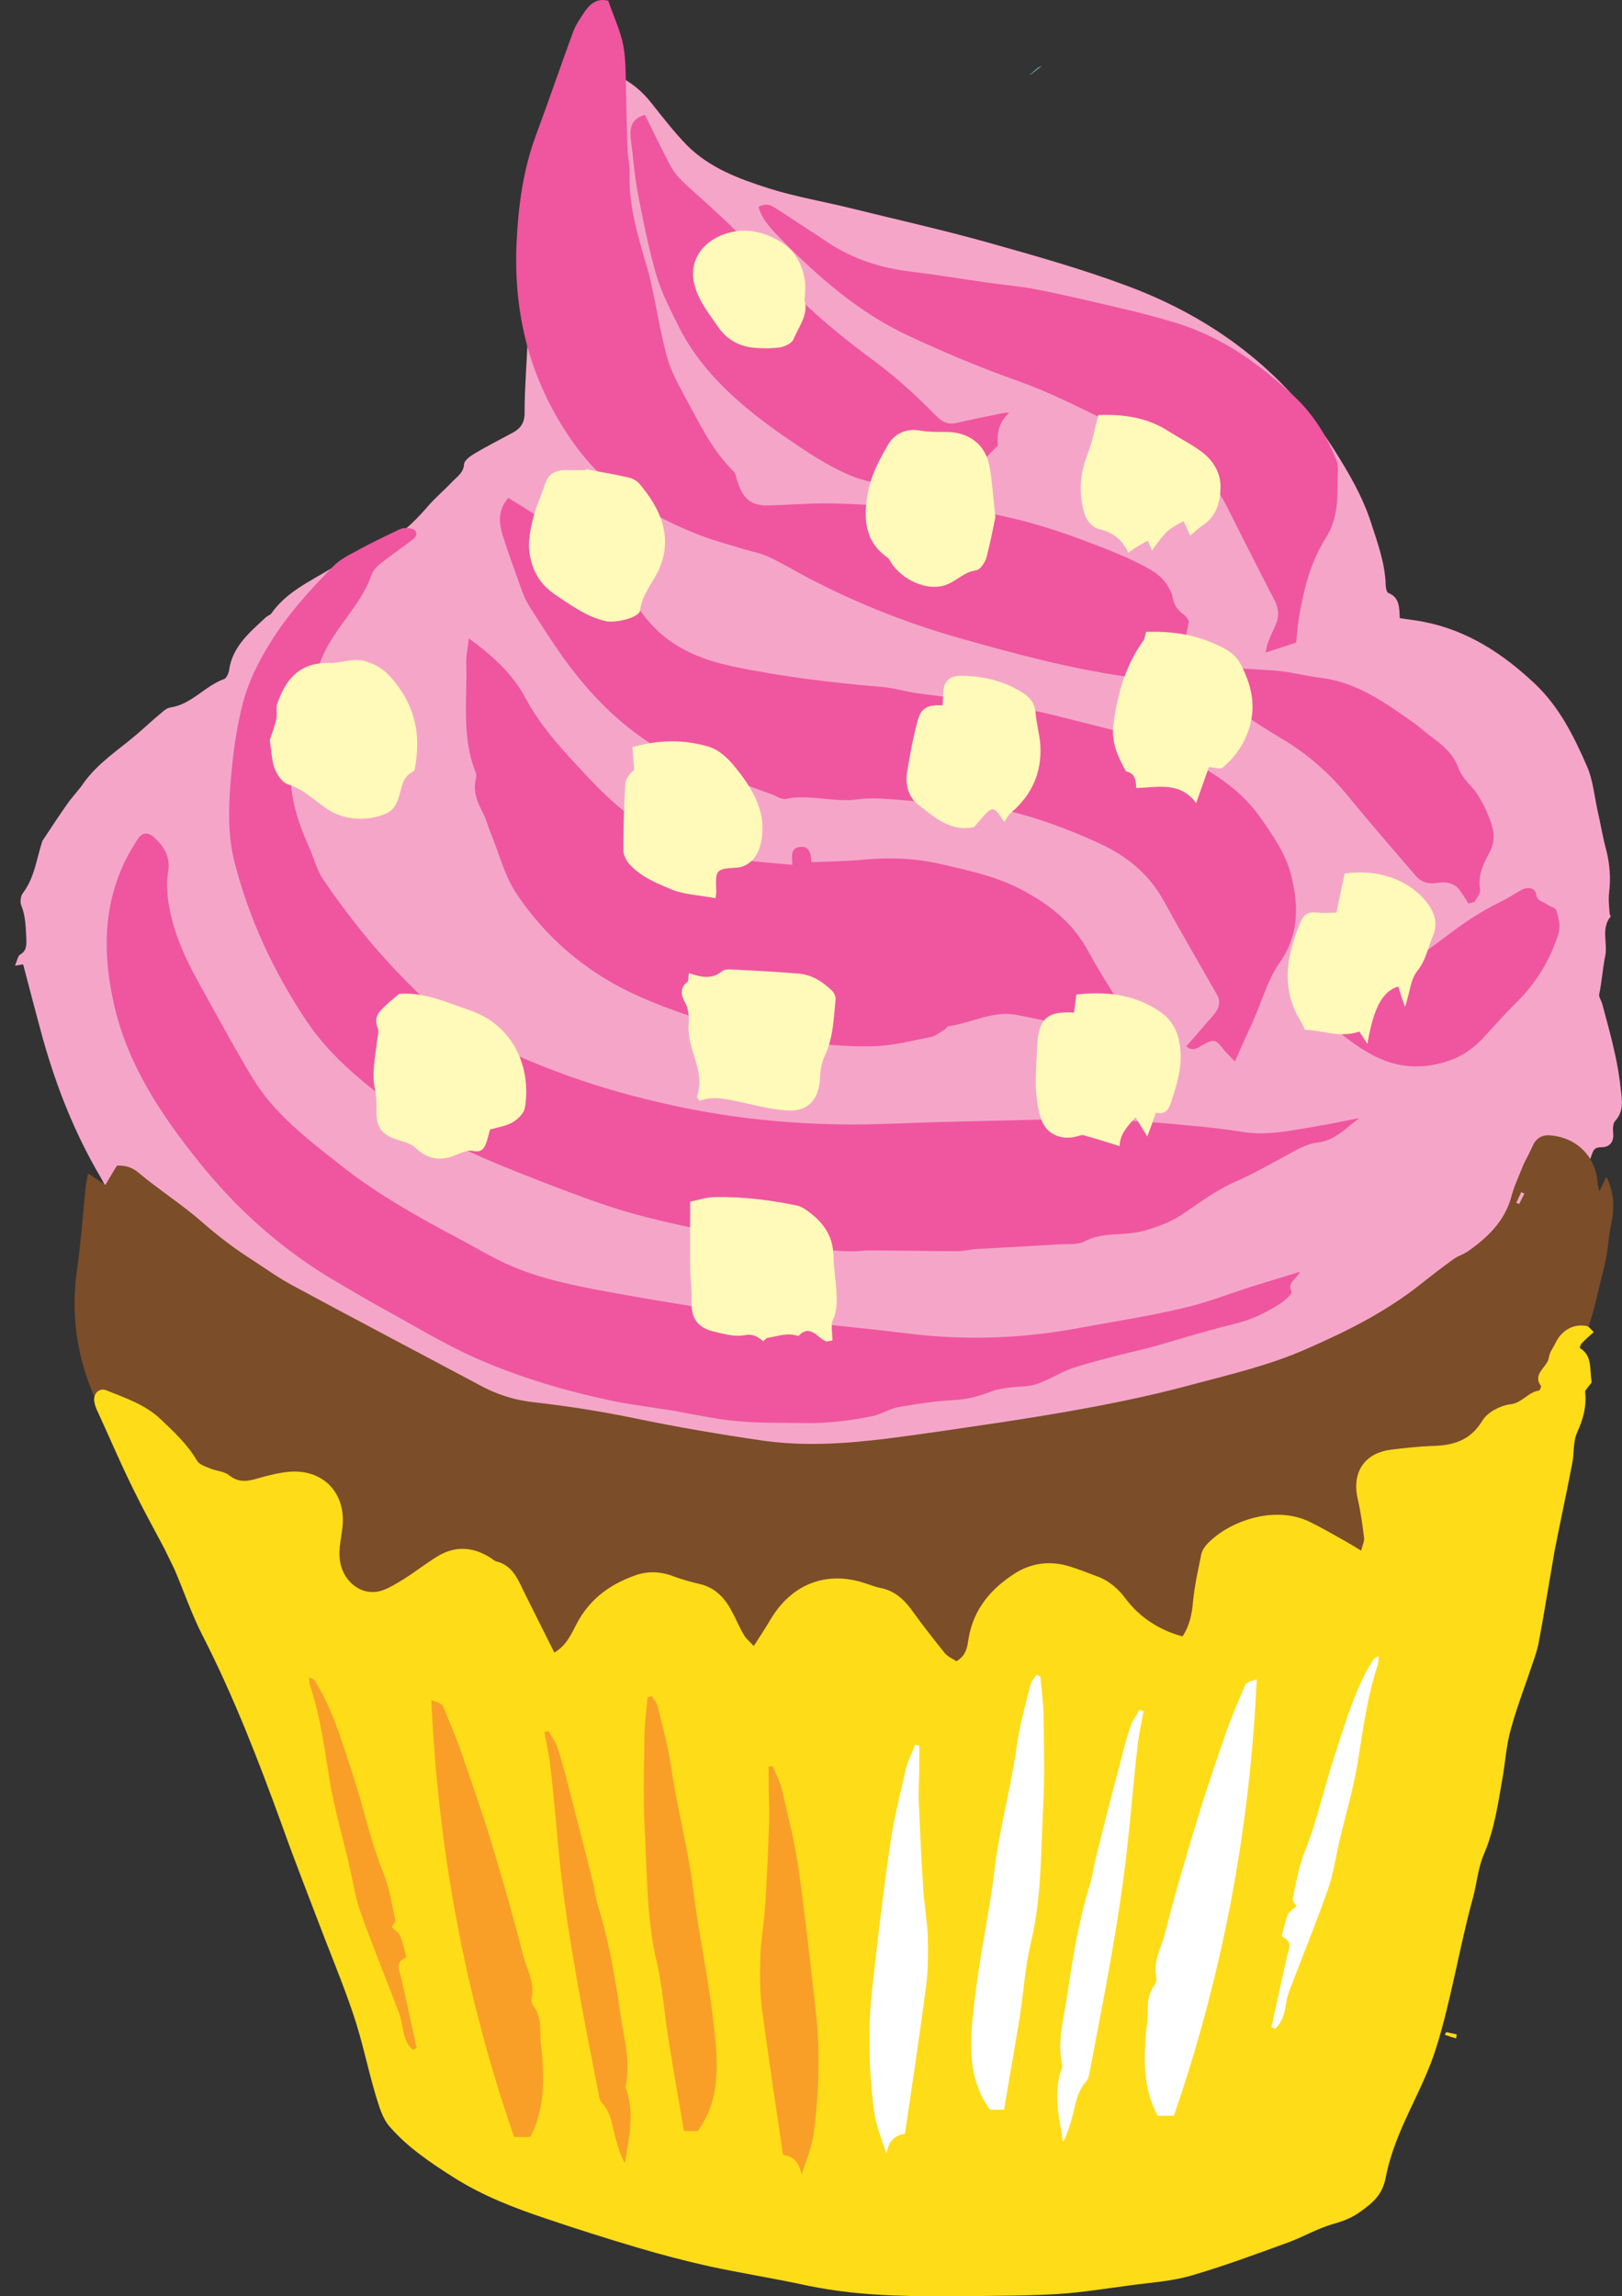 <?xml version="1.0" encoding="utf-8"?>
<!-- Generator: Adobe Illustrator 16.0.0, SVG Export Plug-In . SVG Version: 6.00 Build 0)  -->
<!DOCTYPE svg PUBLIC "-//W3C//DTD SVG 1.1//EN" "http://www.w3.org/Graphics/SVG/1.1/DTD/svg11.dtd">
<svg version="1.1" id="Layer_1" xmlns="http://www.w3.org/2000/svg" xmlns:xlink="http://www.w3.org/1999/xlink" x="0px" y="0px"
	 width="44.17px" height="62.518px" viewBox="0 0 44.17 62.518" enable-background="new 0 0 44.17 62.518" xml:space="preserve">
<rect x="0" y="0" width="44.17" height="62.518" fill="#333333" stroke="none"/>
<g>
	<path fill="#729BA1" d="M28.381,1.792c-0.032,0.012-0.07,0.03-0.107,0.042C27.855,2.185,28.051,2.05,28.381,1.792"/>
	<path fill-rule="evenodd" clip-rule="evenodd" fill="#F5A6C8" d="M42.701,33.903c-0.182,0.471-0.591,0.82-0.676,1.354
		c-0.031,0.206-0.159,0.458-0.438,0.53c-0.047,0.012-0.09,0.078-0.121,0.13c-0.231,0.311-0.45,0.634-0.699,0.934
		c-0.065,0.083-0.223,0.113-0.338,0.16c-0.125,0.046-0.27,0.058-0.375,0.135c-0.297,0.2-0.498,0.578-0.942,0.521
		c-0.319,0.357-0.793,0.434-1.167,0.688c-0.142,0.097-0.2,0.336-0.344,0.424c-0.119,0.064-0.301-0.182-0.482-0.037
		c-0.352,0.277-0.807,0.289-1.199,0.442c-0.189,0.07-0.407,0.049-0.611,0.07c-0.441,0.05-0.867,0.097-1.295,0.148
		c-0.029,0.004-0.047,0.076-0.06,0.114H31.18c0.925,0.164,1.849,0.108,2.774,0c0.03,0.037,0.062,0.076,0.092,0.117
		c-0.081,0.042-0.157,0.093-0.241,0.11c-1.259,0.243-2.534,0.293-3.807,0.248c-0.678-0.025-1.354-0.097-2.037-0.148
		c-0.092-0.006-0.178-0.021-0.271-0.046c-0.766-0.208-1.511-0.142-2.271,0.11c-1.021,0.349-2.086,0.503-3.153,0.658
		c-0.962,0.14-1.921,0.236-2.9,0.165c-1.394-0.113-2.761-0.362-4.124-0.661c-0.885-0.187-1.771-0.389-2.656-0.595
		c-0.211-0.056-0.422-0.155-0.631-0.241c-0.68-0.248-1.359-0.491-2.039-0.751c-0.195-0.076-0.385-0.22-0.574-0.338
		c-0.254-0.156-0.49-0.315-0.795-0.385c-0.283-0.067-0.539-0.271-0.808-0.405c-0.038-0.02-0.073-0.053-0.106-0.079
		c-1.172-0.941-2.337-1.895-3.281-3.072c-0.287-0.372-0.648-0.703-0.829-1.148c-0.019-0.039-0.057-0.085-0.092-0.106
		c-0.396-0.185-0.507-0.584-0.702-0.915c-0.695-1.182-1.193-2.442-1.562-3.759c-0.185-0.669-0.355-1.337-0.536-2.018
		c-0.047,0.005-0.105,0.014-0.223,0.035c0.055-0.123,0.074-0.252,0.133-0.298c0.176-0.102,0.182-0.237,0.176-0.418
		c-0.016-0.316-0.016-0.625-0.138-0.93c-0.04-0.099-0.014-0.264,0.052-0.342c0.312-0.417,0.365-0.93,0.522-1.404H1.15
		c0.225-0.336,0.445-0.677,0.674-1.001c0.142-0.207,0.314-0.375,0.45-0.577c0.39-0.549,0.95-0.903,1.447-1.326
		c0.231-0.198,0.448-0.405,0.687-0.6c0.065-0.062,0.146-0.12,0.23-0.134c0.584-0.087,0.941-0.589,1.471-0.777
		c0.059-0.029,0.116-0.147,0.129-0.235c0.088-0.647,0.565-1.038,1-1.442c0.045-0.042,0.115-0.062,0.15-0.104
		c0.504-0.723,1.347-0.984,2.016-1.486c0.035-0.023,0.081-0.05,0.124-0.057c0.913-0.174,1.577-0.732,2.159-1.417
		c0.201-0.223,0.43-0.419,0.639-0.638c0.13-0.138,0.298-0.235,0.312-0.475c0.013-0.097,0.161-0.21,0.277-0.278
		c0.339-0.201,0.691-0.382,1.037-0.567c0.233-0.125,0.34-0.28,0.334-0.575c0-0.681,0.064-1.361,0.084-2.039
		c0.011-0.416-0.025-0.836-0.038-1.249c-0.003-0.227-0.027-0.455,0.005-0.671c0.188-1.116,0.539-2.183,1.004-3.205
		c0.274-0.596,0.294-1.193,0.143-1.808c-0.02-0.087-0.066-0.171-0.07-0.264c-0.023-0.186,0.078-0.294,0.268-0.265
		c0.812,0.131,1.535,0.425,2.058,1.097c0.312,0.391,0.618,0.79,0.964,1.145c0.617,0.621,1.425,0.92,2.234,1.177
		c0.747,0.235,1.53,0.364,2.288,0.554c1.224,0.303,2.454,0.577,3.657,0.914c1.285,0.362,2.574,0.722,3.824,1.191
		c2.329,0.869,4.249,2.304,5.605,4.426c0.409,0.645,0.793,1.3,1.026,2.022c0.177,0.547,0.382,1.106,0.398,1.699
		c0.003,0.074,0.026,0.188,0.067,0.207c0.32,0.125,0.299,0.409,0.317,0.688c0.224,0.034,0.432,0.058,0.634,0.096
		c1.204,0.232,2.174,0.869,3.054,1.699c0.666,0.635,1.057,1.433,1.413,2.248c0.158,0.366,0.195,0.785,0.282,1.191
		c0.083,0.356,0.141,0.725,0.238,1.079c0.098,0.387,0.125,0.765,0.079,1.151c-0.025,0.19,0,0.382,0.013,0.573
		c0,0.028,0.033,0.074,0.027,0.088c-0.263,0.314-0.083,0.702-0.142,1.049c-0.075,0.355-0.094,0.717-0.17,1.073
		c-0.008,0.078,0.062,0.167,0.085,0.258c0.116,0.434,0.239,0.873,0.335,1.31c0.078,0.336,0.133,0.677,0.17,1.02
		c0.033,0.292,0.087,0.593-0.156,0.856c-0.064,0.067-0.062,0.226-0.052,0.341c0.021,0.241-0.11,0.376-0.325,0.372
		c-0.189,0-0.217,0.081-0.266,0.227c-0.078,0.236-0.235,0.459-0.287,0.707c-0.084,0.299-0.11,0.617-0.164,1.022
		c-0.061-0.144-0.092-0.214-0.125-0.288c-0.273,0.14-0.087,0.299-0.043,0.404c-0.092,0.11-0.215,0.186-0.247,0.291
		c-0.054,0.184,0.081,0.27,0.238,0.323L42.701,33.903z"/>
	<path fill-rule="evenodd" clip-rule="evenodd" fill="#EF569F" d="M37.017,30.439c-0.368,0.269-0.646,0.609-1.143,0.669
		c-0.33,0.037-0.644,0.243-0.95,0.409c-0.418,0.222-0.814,0.449-1.244,0.637c-0.527,0.227-0.998,0.576-1.472,0.9
		c-0.325,0.218-0.664,0.341-1.042,0.449c-0.535,0.161-1.103,0.017-1.623,0.29c-0.184,0.1-0.443,0.073-0.666,0.083
		c-0.754,0.047-1.508,0.083-2.264,0.128c-0.179,0.007-0.355,0.059-0.537,0.059c-0.796,0-1.598-0.017-2.396-0.021
		c-0.183,0-0.36,0.033-0.548,0.025c-0.781-0.016-1.559-0.164-2.329-0.283c-0.402-0.057-0.817-0.104-1.208-0.195
		c-0.865-0.187-1.721-0.362-2.561-0.605c-0.764-0.228-1.511-0.515-2.256-0.804c-0.703-0.269-1.4-0.548-2.082-0.865
		c-0.606-0.277-1.173-0.613-1.709-1.014c-0.97-0.73-1.941-1.462-2.629-2.489c-0.902-1.344-1.579-2.794-1.977-4.362
		c-0.174-0.694-0.161-1.407-0.104-2.123c0.06-0.739,0.15-1.472,0.339-2.196c0.157-0.583,0.417-1.109,0.729-1.609
		c0.476-0.781,1.088-1.451,1.728-2.102c0.162-0.167,0.384-0.29,0.605-0.403c0.377-0.213,0.77-0.398,1.168-0.589
		c0.057-0.024,0.116-0.052,0.174-0.052c0.1,0.006,0.234,0.006,0.283,0.066c0.096,0.125-0.021,0.222-0.125,0.294
		c-0.275,0.206-0.557,0.403-0.828,0.617c-0.09,0.075-0.189,0.173-0.225,0.281c-0.252,0.733-0.812,1.266-1.184,1.922
		c-0.086,0.155-0.168,0.323-0.229,0.487c-0.142,0.35-0.239,0.722-0.415,1.051c-0.327,0.6-0.365,1.239-0.385,1.891
		c-0.013,0.731,0.201,1.404,0.494,2.054c0.139,0.305,0.217,0.645,0.397,0.909c0.397,0.588,0.83,1.152,1.278,1.693
		c0.443,0.521,0.912,1.022,1.4,1.487c0.338,0.325,0.698,0.649,1.1,0.867c1.682,0.924,3.47,1.575,5.332,2.009
		c2.127,0.505,4.277,0.681,6.455,0.585c1.242-0.05,2.488-0.069,3.73-0.102c1.39-0.041,2.784,0,4.177,0.145
		c0.522,0.046,1.05,0.1,1.578,0.188c0.677,0.106,1.327-0.049,1.979-0.154C36.234,30.599,36.629,30.515,37.017,30.439"/>
	<path fill-rule="evenodd" clip-rule="evenodd" fill="#EF569F" d="M35.4,34.625c-0.096,0.208-0.357,0.29-0.228,0.542
		c0.024,0.047-0.171,0.232-0.287,0.309c-0.393,0.258-0.81,0.46-1.278,0.57c-0.747,0.181-1.484,0.413-2.219,0.623
		c-0.28,0.073-0.557,0.134-0.841,0.206c-0.45,0.12-0.907,0.228-1.344,0.374c-0.338,0.118-0.64,0.324-0.972,0.432
		c-0.219,0.079-0.469,0.059-0.71,0.093c-0.162,0.021-0.325,0.038-0.481,0.093c-0.344,0.131-0.677,0.232-1.048,0.25
		c-0.515,0.027-1.022,0.103-1.53,0.192c-0.241,0.045-0.466,0.198-0.712,0.247c-0.637,0.133-1.276,0.203-1.923,0.186
		c-0.414-0.01-0.816,0-1.225-0.016c-0.33-0.014-0.662-0.042-0.987-0.089c-0.431-0.066-0.854-0.155-1.286-0.231
		c-0.521-0.084-1.049-0.148-1.562-0.248c-1.303-0.269-2.572-0.64-3.791-1.173c-0.904-0.402-1.761-0.929-2.631-1.404
		c-0.392-0.215-0.763-0.442-1.143-0.66c-1.473-0.853-2.732-1.972-3.785-3.288c-1.01-1.255-1.914-2.608-2.293-4.203
		c-0.317-1.349-0.344-2.706,0.287-3.996c0.1-0.208,0.217-0.395,0.34-0.589c0.109-0.172,0.262-0.201,0.423-0.067
		c0.302,0.264,0.482,0.568,0.399,0.996c-0.036,0.203-0.027,0.417-0.009,0.621c0.092,0.815,0.406,1.553,0.794,2.262
		c0.497,0.896,0.986,1.805,1.513,2.683c0.6,0.992,1.517,1.683,2.41,2.388c0.991,0.783,2.085,1.396,3.198,1.986
		c0.463,0.243,0.918,0.522,1.4,0.734c0.86,0.377,1.787,0.558,2.71,0.728c1.225,0.226,2.446,0.417,3.671,0.613
		c0.542,0.088,1.085,0.15,1.627,0.206c0.944,0.104,1.895,0.192,2.846,0.311c1.543,0.192,3.076,0.139,4.613-0.144
		c0.95-0.176,1.907-0.322,2.846-0.542c0.652-0.147,1.271-0.395,1.904-0.596C34.514,34.894,34.938,34.769,35.4,34.625"/>
	<path fill-rule="evenodd" clip-rule="evenodd" fill="#EF569F" d="M21.576,23.545c-0.008-0.228-0.055-0.445,0.189-0.484
		c0.271-0.046,0.32,0.164,0.33,0.412c0.504-0.021,0.986-0.024,1.466-0.072c0.7-0.062,1.394-0.033,2.074,0.127
		c0.766,0.177,1.544,0.342,2.239,0.723c0.717,0.388,1.329,0.869,1.738,1.606c0.417,0.77,0.907,1.496,1.367,2.241
		c0.033,0.053,0.047,0.114,0.088,0.201c-0.097,0.067-0.204,0.139-0.328,0.227c0.026,0.12,0.054,0.26,0.081,0.398
		c-0.171,0.103-0.282,0.036-0.371-0.083c-0.431-0.558-1.108-0.697-1.714-0.949c-0.314-0.135-0.666-0.181-1.01-0.253
		c-0.667-0.147-1.26,0.216-1.898,0.3c-0.033,0.005-0.058,0.066-0.098,0.087c-0.128,0.077-0.246,0.182-0.385,0.208
		c-0.525,0.104-1.062,0.243-1.601,0.252c-0.685,0.011-1.381-0.047-2.065-0.148c-0.742-0.108-1.484-0.258-2.197-0.466
		c-0.781-0.227-1.562-0.496-2.298-0.846c-1.278-0.61-2.339-1.525-3.126-2.707c-0.322-0.488-0.463-1.079-0.689-1.625
		c-0.078-0.182-0.119-0.38-0.212-0.552c-0.157-0.299-0.284-0.596-0.195-0.945c0.015-0.059,0.01-0.125-0.013-0.181
		c-0.383-0.964-0.22-1.968-0.252-2.954c-0.008-0.202,0.043-0.407,0.07-0.682c0.663,0.482,1.205,0.982,1.551,1.639
		c0.371,0.686,0.873,1.261,1.402,1.827c0.475,0.515,0.949,1.017,1.523,1.424c0.909,0.637,1.906,1.045,3.014,1.153
		C20.701,23.466,21.133,23.508,21.576,23.545"/>
	<path fill-rule="evenodd" clip-rule="evenodd" fill="#EF569F" d="M16.566,0.022c0.144,0.434,0.334,0.82,0.408,1.223
		c0.074,0.397,0.061,0.812,0.074,1.22c0.014,0.537,0.02,1.085,0.043,1.626c0.004,0.207,0.065,0.417,0.055,0.63
		c-0.033,0.862,0.219,1.671,0.449,2.477c0.089,0.273,0.144,0.552,0.203,0.828c0.121,0.577,0.213,1.155,0.376,1.724
		c0.104,0.37,0.302,0.724,0.487,1.068c0.385,0.697,0.719,1.429,1.305,2.004c0.072,0.071,0.091,0.211,0.129,0.324
		c0.162,0.466,0.375,0.626,0.865,0.614c0.531-0.014,1.062-0.06,1.59-0.056c0.64,0.009,1.27,0.056,1.909,0.082
		c0.296,0.011,0.597,0.026,0.902,0.031c1.497,0.031,2.925,0.422,4.319,0.96c0.436,0.166,0.882,0.335,1.299,0.547
		c0.328,0.162,0.674,0.331,0.856,0.692c0.032,0.062,0.078,0.13,0.089,0.206c0.027,0.218,0.133,0.387,0.319,0.517
		c0.067,0.051,0.112,0.139,0.134,0.171c-0.049,0.253-0.094,0.464-0.134,0.678c-0.109,0.102-0.269,0.194-0.365,0.334
		c-0.357,0.481-0.649,0.573-1.262,0.49c-1.501-0.215-2.96-0.609-4.423-1.021c-1.439-0.403-2.829-0.95-4.164-1.647
		c-0.363-0.189-0.703-0.398-1.075-0.572c-0.228-0.109-0.485-0.159-0.728-0.229c-0.375-0.118-0.756-0.216-1.121-0.354
		c-1.428-0.546-2.666-1.327-3.554-2.623c-1.124-1.626-1.575-3.425-1.483-5.371c0.046-0.985,0.176-1.96,0.521-2.896
		c0.354-0.95,0.678-1.909,1.029-2.859c0.076-0.191,0.203-0.373,0.32-0.546C16.09,0.085,16.279-0.056,16.566,0.022"/>
	<path fill-rule="evenodd" clip-rule="evenodd" fill="#EF569F" d="M33.629,28.9c-0.127-0.133-0.211-0.213-0.287-0.301
		c-0.244-0.315-0.275-0.325-0.619-0.133c-0.117,0.066-0.233,0.175-0.418,0.02c0.182-0.207,0.363-0.412,0.541-0.624
		c0.094-0.109,0.19-0.201,0.266-0.314c0.098-0.146,0.125-0.311,0.027-0.471c-0.49-0.852-0.982-1.708-1.459-2.57
		c-0.393-0.704-0.97-1.179-1.695-1.524c-1.08-0.5-2.188-0.887-3.355-1.075c-0.385-0.069-0.783-0.025-1.172-0.045
		c-0.271-0.015-0.539-0.057-0.808-0.073c-0.444-0.034-0.877-0.088-1.329-0.024c-0.637,0.083-1.281-0.151-1.928-0.015
		c-0.111,0.021-0.254-0.078-0.381-0.125c-0.779-0.29-1.561-0.559-2.33-0.878c-1.373-0.584-2.419-1.58-3.291-2.771
		c-0.336-0.467-0.649-0.957-0.955-1.438c-0.072-0.113-0.139-0.24-0.189-0.365c-0.188-0.525-0.385-1.05-0.553-1.582
		c-0.111-0.349-0.144-0.7,0.149-1.037c0.579,0.356,1.121,0.714,1.673,1.043c0.523,0.301,0.875,0.776,1.26,1.218
		c0.273,0.301,0.529,0.626,0.769,0.955c0.618,0.812,1.479,1.177,2.44,1.379c1.316,0.275,2.646,0.435,3.988,0.548
		c0.348,0.025,0.686,0.132,1.029,0.179c1.289,0.176,2.586,0.306,3.85,0.632c1.141,0.295,2.306,0.521,3.361,1.083
		c0.777,0.415,1.537,0.874,2.061,1.601c0.357,0.501,0.738,1.043,0.883,1.624c0.197,0.781,0.238,1.6-0.292,2.365
		c-0.337,0.468-0.493,1.057-0.729,1.584C33.973,28.124,33.816,28.481,33.629,28.9"/>
	<path fill-rule="evenodd" clip-rule="evenodd" fill="#EF569F" d="M20.655,5.634c0.185-0.108,0.319-0.067,0.472,0.038
		c0.469,0.308,0.941,0.607,1.405,0.922c0.698,0.461,1.459,0.709,2.288,0.802c0.677,0.082,1.34,0.194,2.012,0.29
		c0.496,0.071,0.996,0.11,1.479,0.211c0.848,0.168,1.682,0.371,2.516,0.567c0.396,0.097,0.794,0.206,1.186,0.324
		c1.263,0.382,2.295,1.126,3.244,2.016c0.516,0.489,0.873,1.068,1.133,1.717c0.073,0.163,0.033,0.373,0.033,0.565
		c0.013,0.536-0.015,1.078-0.312,1.548c-0.412,0.647-0.597,1.37-0.729,2.116c-0.04,0.238-0.059,0.475-0.086,0.743
		c-0.252,0.089-0.507,0.167-0.835,0.274c0.036-0.144,0.046-0.232,0.085-0.315c0.055-0.158,0.138-0.305,0.197-0.455
		c0.098-0.227,0.078-0.433-0.035-0.655c-0.449-0.862-0.883-1.729-1.318-2.59c-0.242-0.475-0.568-0.848-1.046-1.1
		c-0.37-0.197-0.71-0.479-1.085-0.652c-1.194-0.547-2.332-1.203-3.572-1.64c-1.01-0.357-1.998-0.776-2.971-1.229
		c-1.329-0.625-2.424-1.58-3.451-2.625C21.016,6.248,20.756,5.991,20.655,5.634"/>
	<path fill-rule="evenodd" clip-rule="evenodd" fill="#EF569F" d="M27.485,11.232c-0.301,0.278-0.341,0.594-0.31,0.896
		c-0.172,0.177-0.33,0.326-0.468,0.496c-0.103,0.123-0.187,0.217-0.362,0.239c-0.537,0.067-1.081,0.132-1.609,0.248
		c-0.593,0.134-1.153,0.025-1.671-0.206c-0.481-0.214-0.937-0.498-1.368-0.793c-0.514-0.341-1.023-0.707-1.49-1.109
		c-0.716-0.615-1.342-1.317-1.758-2.179c-0.215-0.432-0.438-0.873-0.574-1.327c-0.209-0.728-0.358-1.467-0.502-2.214
		c-0.092-0.471-0.124-0.951-0.188-1.435c-0.065-0.425,0.046-0.622,0.378-0.724c0.229,0.466,0.449,0.925,0.686,1.375
		c0.084,0.155,0.201,0.31,0.325,0.428c0.487,0.459,0.997,0.883,1.46,1.357c0.506,0.502,0.963,1.048,1.451,1.56
		c0.729,0.759,1.543,1.409,2.383,2.031c0.562,0.417,1.094,0.908,1.59,1.413c0.194,0.201,0.352,0.285,0.611,0.223
		c0.393-0.093,0.796-0.175,1.199-0.255C27.333,11.237,27.412,11.242,27.485,11.232"/>
	<path fill-rule="evenodd" clip-rule="evenodd" fill="#EF569F" d="M39.987,24.599c-0.067-0.113-0.142-0.227-0.222-0.34
		c-0.146-0.233-0.418-0.26-0.62-0.223c-0.292,0.048-0.475-0.041-0.632-0.237c-0.598-0.698-1.205-1.396-1.792-2.111
		c-0.521-0.64-1.122-1.168-1.831-1.585c-0.633-0.373-1.242-0.807-1.868-1.192c-0.228-0.145-0.489-0.224-0.75-0.337
		c0.75-0.496,1.565-0.366,2.37-0.324c0.449,0.03,0.893,0.148,1.337,0.206c0.992,0.124,1.758,0.69,2.535,1.235
		c0.153,0.106,0.284,0.235,0.427,0.338c0.322,0.239,0.627,0.476,0.77,0.869c0.055,0.15,0.163,0.304,0.268,0.422
		c0.301,0.294,0.463,0.658,0.613,1.039c0.104,0.285,0.123,0.574-0.037,0.864c-0.166,0.303-0.315,0.614-0.25,0.99
		c0.021,0.099-0.083,0.221-0.145,0.335C40.109,24.567,40.055,24.583,39.987,24.599"/>
	<path fill-rule="evenodd" clip-rule="evenodd" fill="#EF569F" d="M35.785,27.547c0.043-0.013,0.168-0.026,0.176-0.059
		c0.07-0.273,0.316-0.303,0.514-0.361c1.062-0.319,1.967-0.929,2.839-1.584c0.484-0.372,0.979-0.716,1.524-0.976
		c0.209-0.104,0.397-0.227,0.593-0.336c0.179-0.102,0.373-0.061,0.403,0.126c0.032,0.196,0.18,0.175,0.273,0.252
		c0.088,0.072,0.258,0.102,0.276,0.177c0.06,0.199,0.116,0.44,0.058,0.626c-0.229,0.739-0.627,1.379-1.188,1.923
		c-0.311,0.304-0.592,0.636-0.89,0.951c-0.386,0.405-0.829,0.629-1.42,0.72c-1.155,0.172-1.94-0.463-2.737-1.114
		C36.071,27.787,35.934,27.669,35.785,27.547"/>
	<path fill-rule="evenodd" clip-rule="evenodd" fill="#FFF9BA" d="M13.342,30.753c-0.027,0.108-0.051,0.206-0.084,0.313
		c-0.061,0.176-0.113,0.321-0.379,0.269c-0.168-0.04-0.357,0.075-0.533,0.137c-0.393,0.144-0.724,0.072-1.029-0.218
		c-0.125-0.119-0.309-0.167-0.477-0.218c-0.463-0.144-0.602-0.336-0.588-0.852c0.002-0.181-0.006-0.367-0.043-0.542
		c-0.093-0.438,0.014-0.867,0.057-1.296c0.014-0.123,0.064-0.262,0.021-0.357c-0.144-0.35,0.108-0.5,0.292-0.686
		c0.089-0.081,0.19-0.155,0.287-0.243c0.677-0.06,1.308,0.235,1.938,0.45c1.176,0.407,1.669,1.545,1.492,2.644
		c-0.023,0.151-0.189,0.311-0.324,0.394C13.797,30.654,13.582,30.683,13.342,30.753"/>
	<path fill-rule="evenodd" clip-rule="evenodd" fill="#FFF9BA" d="M22.67,36.496c-0.119,0.015-0.15,0.034-0.176,0.021
		c-0.246-0.095-0.426-0.487-0.756-0.141c-0.287-0.107-0.555,0.006-0.828,0.046c-0.038,0.003-0.07,0.045-0.124,0.093
		c-0.144-0.111-0.271-0.211-0.507-0.165c-0.266,0.052-0.566-0.034-0.842-0.097c-0.467-0.119-0.623-0.377-0.604-0.866
		c0.013-0.298-0.038-0.595-0.038-0.899c-0.008-0.567,0-1.138,0-1.772c0.221-0.047,0.434-0.118,0.65-0.124
		c0.75-0.016,1.502,0.072,2.242,0.227c0.076,0.012,0.144,0.047,0.208,0.083c0.46,0.304,0.788,0.687,0.802,1.28
		c0.006,0.345,0.07,0.688,0.084,1.037c0.012,0.239,0.012,0.471-0.098,0.71C22.616,36.085,22.67,36.298,22.67,36.496"/>
	<path fill-rule="evenodd" clip-rule="evenodd" fill="#FFF9BA" d="M7.347,20.145c0.054-0.156,0.132-0.362,0.179-0.571
		c0.032-0.123-0.017-0.274,0.019-0.396c0.22-0.657,0.595-1.147,1.413-1.127c0.33,0.01,0.639-0.148,0.988-0.05
		c0.301,0.088,0.529,0.236,0.733,0.479c0.559,0.65,0.772,1.389,0.65,2.231c-0.003,0.014,0,0.031-0.003,0.042
		c-0.021,0.086-0.021,0.227-0.07,0.252c-0.492,0.22-0.217,0.918-0.756,1.151c-0.457,0.196-1.068,0.182-1.499-0.073
		c-0.39-0.236-0.702-0.589-1.165-0.732c-0.151-0.046-0.292-0.258-0.357-0.429C7.398,20.705,7.393,20.452,7.347,20.145"/>
	<path fill-rule="evenodd" clip-rule="evenodd" fill="#FFF9BA" d="M18.762,26.493c0.34,0.12,0.632,0.172,0.9-0.051
		c0.062-0.051,0.173-0.056,0.271-0.047c0.601,0.03,1.219,0.062,1.825,0.113c0.359,0.031,0.652,0.223,0.904,0.471
		c0.055,0.056,0.105,0.16,0.092,0.241c-0.051,0.517-0.064,1.041-0.298,1.534c-0.081,0.181-0.119,0.394-0.124,0.6
		c-0.033,0.609-0.352,0.935-0.951,0.875c-0.385-0.029-0.758-0.126-1.14-0.208c-0.394-0.083-0.788-0.196-1.194-0.052
		c-0.024-0.046-0.075-0.097-0.064-0.123c0.203-0.584-0.144-1.101-0.219-1.647c-0.002-0.067-0.018-0.139-0.014-0.209
		c0.014-0.252,0.029-0.488-0.114-0.731c-0.082-0.14-0.13-0.372,0.081-0.521C18.754,26.706,18.741,26.602,18.762,26.493"/>
	<path fill-rule="evenodd" clip-rule="evenodd" fill="#FFF9BA" d="M31.244,30.944c-0.136-0.215-0.215-0.351-0.32-0.526
		c-0.235,0.257-0.425,0.464-0.436,0.786c-0.334-0.104-0.653-0.208-0.973-0.295c-0.064-0.016-0.135,0.019-0.212,0.035
		c-0.405,0.104-0.804-0.062-0.946-0.463c-0.092-0.276-0.137-0.585-0.149-0.879c-0.013-0.407,0.024-0.82,0.043-1.223
		c0.011-0.118,0.022-0.238,0.06-0.353c0.133-0.463,0.516-0.475,0.938-0.459c0.016-0.154,0.041-0.314,0.062-0.49
		c0.807-0.093,1.581-0.01,2.276,0.466c0.411,0.282,0.542,0.673,0.566,1.165c0.013,0.471-0.13,0.888-0.265,1.313
		c-0.066,0.184-0.149,0.334-0.412,0.272C31.414,30.481,31.341,30.674,31.244,30.944"/>
	<path fill-rule="evenodd" clip-rule="evenodd" fill="#FFF9BA" d="M32.573,21.864c-0.435-0.59-1.029-0.43-1.63-0.409
		c-0.014-0.176-0.012-0.402-0.279-0.453c-0.217-0.385-0.398-0.781-0.348-1.235c0.104-0.836,0.322-1.636,0.822-2.33
		c0.041-0.058,0.045-0.139,0.067-0.233c0.767-0.03,1.491,0.095,2.169,0.47c0.162,0.087,0.324,0.239,0.408,0.403
		c0.26,0.493,0.409,1.024,0.281,1.577c-0.11,0.491-0.373,0.916-0.769,1.243c-0.054,0.051-0.194,0-0.374-0.012
		C32.82,21.166,32.703,21.495,32.573,21.864"/>
	<path fill-rule="evenodd" clip-rule="evenodd" fill="#FFF9BA" d="M19.485,24.454c-0.444-0.082-0.866-0.097-1.224-0.249
		c-0.406-0.17-0.837-0.35-1.138-0.697c-0.079-0.093-0.149-0.241-0.149-0.366c0-0.603,0.02-1.207,0.055-1.812
		c0.012-0.134,0.117-0.264,0.241-0.373c-0.013-0.199-0.032-0.401-0.049-0.614c0.708-0.201,1.364-0.216,2.042-0.025
		c0.398,0.112,0.656,0.434,0.891,0.739c0.441,0.579,0.75,1.202,0.547,1.971c-0.089,0.332-0.338,0.58-0.647,0.594
		c-0.552,0.032-0.575,0.059-0.55,0.614C19.512,24.29,19.497,24.353,19.485,24.454"/>
	<path fill-rule="evenodd" clip-rule="evenodd" fill="#FFF9BA" d="M38.262,27.413c-0.094-0.259-0.14-0.407-0.186-0.554
		c-0.436,0.13-0.672,0.591-0.84,1.562c-0.084-0.137-0.154-0.229-0.22-0.336c-0.517,0.181-0.993-0.032-1.481-0.049
		c-0.037-0.085-0.076-0.157-0.105-0.216c-0.562-0.903-0.4-1.807-0.011-2.725c0.098-0.227,0.233-0.275,0.458-0.25
		c0.16,0.017,0.322,0.002,0.515,0.002c0.081-0.368,0.148-0.718,0.225-1.065c0.642-0.082,1.253,0.006,1.806,0.381
		c0.136,0.095,0.266,0.207,0.371,0.332c0.246,0.291,0.391,0.598,0.222,1.001c-0.135,0.311-0.181,0.639-0.417,0.934
		C38.414,26.655,38.395,27.009,38.262,27.413"/>
	<path fill-rule="evenodd" clip-rule="evenodd" fill="#FFF9BA" d="M27.105,14.083c-0.059,0.292-0.138,0.702-0.246,1.107
		c-0.038,0.129-0.17,0.322-0.273,0.336c-0.319,0.041-0.528,0.28-0.797,0.387c-0.454,0.188-1.106-0.051-1.469-0.515
		c-0.059-0.073-0.088-0.171-0.158-0.222c-0.645-0.45-0.645-1.126-0.526-1.76c0.077-0.465,0.318-0.916,0.56-1.328
		c0.17-0.283,0.487-0.434,0.859-0.366c0.226,0.037,0.451,0.041,0.676,0.037c0.646-0.012,1.123,0.345,1.221,0.971
		C27.021,13.132,27.047,13.541,27.105,14.083"/>
	<path fill-rule="evenodd" clip-rule="evenodd" fill="#FFF9BA" d="M15.96,12.775c0.38,0.072,0.769,0.135,1.146,0.223
		c0.111,0.025,0.241,0.088,0.307,0.174c0.582,0.682,0.918,1.453,0.533,2.329c-0.168,0.373-0.461,0.675-0.515,1.118
		c-0.019,0.194-0.663,0.353-0.942,0.292c-0.516-0.124-0.918-0.418-1.344-0.703c-0.449-0.295-0.652-0.675-0.723-1.141
		c-0.046-0.285,0.009-0.598,0.078-0.882c0.079-0.345,0.229-0.681,0.348-1.018c0.089-0.274,0.283-0.371,0.561-0.367
		c0.181,0.005,0.362,0,0.539,0C15.955,12.792,15.955,12.787,15.96,12.775"/>
	<path fill-rule="evenodd" clip-rule="evenodd" fill="#FFF9BA" d="M27.347,22.381c-0.278-0.431-0.312-0.433-0.562-0.165
		c-0.077,0.088-0.146,0.176-0.259,0.3c-0.62,0.146-1.089-0.267-1.538-0.624c-0.241-0.186-0.333-0.521-0.293-0.832
		c0.079-0.491,0.168-0.979,0.299-1.455c0.086-0.335,0.281-0.42,0.674-0.403c0.005-0.102,0.016-0.196,0.016-0.299
		c-0.004-0.294,0.139-0.5,0.434-0.502c0.617-0.009,1.197,0.125,1.73,0.457c0.195,0.127,0.333,0.287,0.352,0.542
		c0.022,0.299,0.111,0.589,0.131,0.893c0.041,0.734-0.229,1.348-0.793,1.828C27.463,22.176,27.425,22.269,27.347,22.381"/>
	<path fill-rule="evenodd" clip-rule="evenodd" fill="#FFF9BA" d="M32.41,14.583c-0.064-0.14-0.119-0.261-0.178-0.395
		c-0.441,0.238-0.469,0.255-0.865,0.807c-0.034-0.098-0.072-0.186-0.109-0.274c-0.101,0.057-0.198,0.103-0.286,0.16
		c-0.075,0.042-0.146,0.093-0.248,0.168c-0.157-0.361-0.426-0.555-0.785-0.643c-0.226-0.058-0.368-0.248-0.436-0.521
		c-0.128-0.521-0.085-1.003,0.104-1.497c0.139-0.343,0.203-0.719,0.301-1.088c0.71-0.028,1.355,0.072,1.934,0.454
		c0.294,0.186,0.607,0.341,0.881,0.546c0.313,0.237,0.52,0.569,0.514,0.967c-0.008,0.392-0.103,0.774-0.463,1.02
		C32.648,14.371,32.541,14.475,32.41,14.583"/>
	<path fill-rule="evenodd" clip-rule="evenodd" fill="#FFF9BA" d="M21.907,8.165c0.118,0.403-0.157,0.724-0.302,1.078
		c-0.049,0.109-0.237,0.192-0.371,0.217c-0.251,0.03-0.513,0.03-0.769,0c-0.376-0.051-0.696-0.243-0.904-0.551
		c-0.247-0.362-0.524-0.692-0.644-1.137c-0.164-0.573,0.123-1.161,0.828-1.404c0.584-0.2,1.153-0.035,1.601,0.275
		c0.37,0.257,0.593,0.723,0.583,1.229C21.93,7.959,21.92,8.051,21.907,8.165"/>
	<path fill-rule="evenodd" clip-rule="evenodd" fill="#7B4D29" d="M2.401,31.947c0.195,0.128,0.309,0.207,0.469,0.312
		c0.104-0.171,0.202-0.344,0.314-0.525c0.241-0.009,0.423,0.047,0.612,0.212c0.555,0.465,1.175,0.855,1.719,1.336
		c0.43,0.377,0.889,0.726,1.368,1.028c0.354,0.233,0.703,0.481,1.075,0.682c1.689,0.913,3.389,1.804,5.088,2.711
		c0.471,0.26,0.967,0.419,1.5,0.475c0.918,0.103,1.824,0.248,2.734,0.434c1.168,0.243,2.346,0.444,3.526,0.614
		c1.118,0.155,2.247,0.078,3.36-0.061c1.018-0.13,2.039-0.285,3.057-0.435c1.764-0.27,3.518-0.568,5.248-1.036
		c1.057-0.281,2.118-0.529,3.114-0.972c1.089-0.475,2.137-0.999,3.077-1.74c0.299-0.238,0.611-0.479,0.926-0.706
		c0.121-0.084,0.266-0.126,0.389-0.209c0.529-0.375,0.989-0.808,1.174-1.466c0.078-0.303,0.217-0.593,0.332-0.884
		c0.076-0.168,0.169-0.324,0.242-0.492c0.083-0.209,0.24-0.327,0.463-0.316c0.729,0.046,1.262,0.561,1.315,1.279
		c0,0.053,0.019,0.109,0.052,0.247c0.084-0.176,0.135-0.284,0.187-0.396c0.217,0.422,0.229,0.851,0.132,1.291
		c-0.064,0.294-0.078,0.598-0.132,0.896c-0.062,0.341-0.168,0.677-0.238,1.013c-0.212,0.941-0.55,1.819-1.121,2.606
		c-0.235,0.331-0.37,0.73-0.601,1.06c-0.27,0.373-0.526,0.775-0.904,1.069c-0.047,0.031-0.088,0.083-0.111,0.138
		c-0.074,0.292-0.279,0.415-0.566,0.424c-0.214,0.007-0.17,0.222-0.268,0.322c-0.084,0.076-0.105,0.215-0.19,0.267
		c-0.306,0.171-0.538,0.389-0.625,0.748c-0.013,0.066-0.058,0.13-0.089,0.201c-0.093,0.214-0.226,0.126-0.351,0.028
		c-0.183,0.257-0.329,0.51-0.66,0.606c-0.423,0.13-0.698,0.486-1.023,0.828c-0.023-0.077-0.038-0.123-0.06-0.207
		c-0.2,0.115-0.431,0.202-0.577,0.363c-0.124,0.129-0.235,0.173-0.387,0.175c-0.032,0.005-0.065,0.019-0.089,0.031
		c-0.394,0.189-0.787,0.401-1.2,0.577c-0.366,0.149-0.669,0.41-1.086,0.495c-0.269,0.059-0.596,0.096-0.782,0.383
		c-0.009,0.012-0.092-0.015-0.133-0.035c-0.188-0.107-0.26-0.032-0.317,0.16c-0.064,0.218-0.406,0.366-0.555,0.211
		c-0.247-0.243-0.515-0.036-0.769-0.103c-0.033-0.011-0.155,0.124-0.155,0.187c0.011,0.264-0.13,0.243-0.263,0.143
		c-0.252-0.181-0.477-0.092-0.672,0.047c-0.199,0.155-0.389,0.159-0.611,0.095c-0.182-0.053-0.382-0.116-0.514,0.123
		c-0.033,0.059-0.155,0.088-0.236,0.097c-0.675,0.075-1.349,0.146-2.025,0.197c-0.525,0.037-1.059,0.068-1.59,0.077
		c-1.062,0.012-2.129,0.053-3.18-0.005c-1.219-0.072-2.441-0.211-3.656-0.372c-0.789-0.114-1.572-0.31-2.355-0.479
		c-0.893-0.192-1.797-0.373-2.678-0.621c-0.606-0.16-1.199-0.403-1.779-0.651c-0.896-0.392-1.789-0.829-2.684-1.229
		c-1.229-0.551-2.428-1.163-3.484-2.018c-1.069-0.862-2.012-1.858-2.58-3.131c-0.48-1.088-0.648-2.228-0.488-3.422
		c0.111-0.772,0.168-1.563,0.246-2.345C2.346,32.198,2.369,32.111,2.401,31.947 M32.202,45.5c-0.013-0.033-0.032-0.062-0.046-0.104
		c-0.068,0.041-0.143,0.083-0.227,0.117c0.004,0.021,0.016,0.037,0.023,0.059C32.037,45.545,32.121,45.521,32.202,45.5
		 M41.29,32.747c0.03,0.009,0.056,0.021,0.079,0.034c0.049-0.096,0.094-0.19,0.145-0.286c-0.037-0.012-0.062-0.026-0.089-0.038
		C41.379,32.554,41.336,32.649,41.29,32.747"/>
	<path fill-rule="evenodd" clip-rule="evenodd" fill="#FFDC18" d="M15.096,44.992c0.342-0.205,0.461-0.509,0.604-0.778
		c0.345-0.66,0.88-1.063,1.563-1.311c0.369-0.14,0.73-0.125,1.098,0.021c0.225,0.083,0.463,0.148,0.694,0.201
		c0.441,0.103,0.7,0.403,0.89,0.775c0.108,0.197,0.193,0.417,0.312,0.609c0.049,0.097,0.146,0.171,0.27,0.304
		c0.174-0.269,0.326-0.501,0.469-0.744c0.578-0.955,1.525-1.312,2.565-0.964c0.13,0.042,0.255,0.092,0.387,0.123
		c0.423,0.071,0.69,0.335,0.924,0.667c0.273,0.382,0.565,0.748,0.858,1.114c0.08,0.098,0.217,0.151,0.314,0.219
		c0.286-0.16,0.301-0.429,0.338-0.652c0.144-0.794,0.621-1.337,1.271-1.749c0.438-0.272,0.926-0.336,1.432-0.193
		c0.263,0.079,0.515,0.177,0.765,0.273c0.344,0.119,0.598,0.341,0.809,0.626c0.377,0.505,0.947,0.867,1.544,1.017
		c0.195-0.29,0.257-0.615,0.287-0.966c0.044-0.434,0.14-0.862,0.228-1.286c0.024-0.097,0.095-0.197,0.162-0.269
		c0.604-0.631,1.855-1.06,2.801-0.589c0.318,0.155,0.63,0.341,0.943,0.513c0.131,0.073,0.263,0.155,0.442,0.263
		c0.036-0.145,0.097-0.259,0.079-0.356c-0.043-0.361-0.095-0.723-0.177-1.075c-0.153-0.702,0.19-1.224,0.907-1.316
		c0.377-0.047,0.75-0.088,1.127-0.102c0.573-0.012,1.037-0.146,1.369-0.693c0.137-0.227,0.48-0.404,0.748-0.439
		c0.333-0.036,0.49-0.335,0.793-0.377c0.02-0.005,0.061-0.098,0.055-0.118c-0.254-0.347,0.182-0.517,0.214-0.79
		c0.015-0.13,0.11-0.248,0.171-0.374c0.168-0.354,0.487-0.542,0.848-0.476c0.07,0.007,0.127,0.1,0.2,0.166
		c-0.136,0.12-0.241,0.217-0.345,0.322c-0.021,0.019-0.021,0.057-0.04,0.109c0.357,0.204,0.266,0.586,0.327,0.912
		c0.012,0.042-0.062,0.104-0.1,0.157c-0.021,0.041-0.078,0.086-0.076,0.126c0.044,0.398-0.054,0.752-0.222,1.117
		c-0.11,0.248-0.073,0.558-0.13,0.836c-0.152,0.799-0.328,1.594-0.482,2.391c-0.143,0.82-0.273,1.642-0.426,2.461
		c-0.025,0.146-0.07,0.29-0.115,0.429c-0.214,0.647-0.464,1.286-0.646,1.943c-0.123,0.427-0.149,0.882-0.226,1.321
		c-0.125,0.717-0.223,1.425-0.515,2.106c-0.156,0.366-0.189,0.794-0.295,1.182c-0.352,1.271-0.586,2.748-0.988,4.039
		c-0.385,1.253-1.124,2.236-1.384,3.561c-0.09,0.466-0.333,0.678-0.669,0.92c-0.25,0.187-0.49,0.273-0.777,0.355
		c-0.417,0.12-0.802,0.347-1.21,0.498c-0.88,0.319-1.761,0.648-2.659,0.908c-0.547,0.156-1.141,0.189-1.706,0.269
		c-0.631,0.081-1.259,0.186-1.89,0.226c-0.789,0.049-1.576,0.049-2.365,0.058c-0.709,0.009-1.422,0.011-2.131-0.017
		c-0.793-0.03-1.568-0.109-2.345-0.269c-0.89-0.194-1.784-0.334-2.675-0.526c-0.662-0.148-1.316-0.319-1.964-0.512
		c-0.831-0.246-1.646-0.504-2.468-0.783c-0.888-0.295-1.76-0.635-2.553-1.142c-0.615-0.393-1.221-0.8-1.703-1.352
		c-0.209-0.229-0.303-0.58-0.4-0.895c-0.204-0.69-0.348-1.409-0.574-2.094c-0.236-0.718-0.523-1.42-0.797-2.125
		c-0.398-1.047-0.812-2.09-1.186-3.144c-0.631-1.733-1.295-3.452-2.137-5.101c-0.298-0.577-0.51-1.198-0.761-1.791
		c-0.093-0.206-0.203-0.412-0.295-0.609c-0.293-0.546-0.594-1.097-0.864-1.652c-0.333-0.677-0.629-1.374-0.945-2.06
		c-0.046-0.095-0.086-0.197-0.098-0.301c-0.021-0.21,0.149-0.367,0.339-0.283c0.515,0.206,1.054,0.387,1.471,0.783
		c0.359,0.343,0.726,0.679,0.983,1.117c0.059,0.114,0.229,0.169,0.365,0.223c0.164,0.071,0.373,0.076,0.504,0.176
		c0.265,0.22,0.514,0.178,0.801,0.093c0.275-0.079,0.558-0.151,0.84-0.177c0.926-0.083,1.557,0.572,1.459,1.497
		c-0.037,0.357-0.144,0.702-0.037,1.072c0.146,0.513,0.645,0.837,1.145,0.651c0.195-0.072,0.379-0.189,0.559-0.299
		c0.311-0.196,0.596-0.42,0.901-0.608c0.487-0.305,0.978-0.278,1.452,0.021c0.053,0.03,0.102,0.079,0.156,0.102
		c0.417,0.095,0.579,0.432,0.736,0.772C14.52,43.835,14.793,44.394,15.096,44.992 M39.651,55.496
		c0.009-0.032,0.013-0.072,0.017-0.109c-0.093-0.02-0.195-0.041-0.287-0.062c-0.014,0.026-0.021,0.051-0.033,0.074
		C39.457,55.438,39.555,55.468,39.651,55.496"/>
	<path fill-rule="evenodd" clip-rule="evenodd" fill="#FFFFFF" d="M31.967,57.601h-0.444c-0.316-0.588-0.376-1.243-0.339-1.911
		c0.008-0.178,0.02-0.359,0.047-0.539c0.057-0.364-0.051-0.76,0.2-1.092c0.046-0.056,0.073-0.153,0.06-0.216
		c-0.102-0.424,0.124-0.789,0.222-1.167c0.273-1.068,0.579-2.127,0.904-3.181c0.249-0.825,0.53-1.627,0.81-2.442
		c0.131-0.354,0.284-0.707,0.428-1.052c0.079-0.202,0.082-0.197,0.368-0.28C34.039,49.789,33.296,53.749,31.967,57.601"/>
	<path fill-rule="evenodd" clip-rule="evenodd" fill="#FFFFFF" d="M28.33,45.643c0.033,0.341,0.078,0.687,0.086,1.026
		c0.014,0.878,0.038,1.756-0.014,2.635c-0.057,1.187-0.045,2.385-0.324,3.561c-0.163,0.668-0.203,1.37-0.309,2.056
		c-0.141,0.844-0.284,1.69-0.428,2.517h-0.38c-0.683-0.932-0.532-2.016-0.411-3.077c0.139-1.163,0.398-2.319,0.536-3.484
		c0.138-1.133,0.45-2.23,0.604-3.362c0.079-0.547,0.23-1.089,0.366-1.632c0.026-0.104,0.111-0.191,0.165-0.284
		C28.262,45.609,28.293,45.627,28.33,45.643"/>
	<path fill-rule="evenodd" clip-rule="evenodd" fill="#FFFFFF" d="M25.033,47.53c0,0.204,0,0.407,0,0.613
		c-0.004,0.304-0.021,0.604-0.013,0.904c0.034,0.769,0.065,1.543,0.118,2.308c0.02,0.434,0.099,0.871,0.125,1.305
		c0.012,0.471,0.017,0.937-0.043,1.399c-0.173,1.344-0.381,2.686-0.576,4.032c-0.347,0.054-0.449,0.264-0.509,0.542
		c-0.122-0.386-0.279-0.758-0.331-1.145c-0.146-1.122-0.179-2.248-0.049-3.376c0.146-1.291,0.29-2.582,0.482-3.863
		c0.092-0.702,0.275-1.39,0.43-2.085c0.055-0.228,0.172-0.44,0.25-0.663C24.964,47.508,25.002,47.523,25.033,47.53"/>
	<path fill-rule="evenodd" clip-rule="evenodd" fill="#FFFFFF" d="M31.141,46.583c-0.054,0.325-0.133,0.646-0.166,0.964
		c-0.098,0.87-0.168,1.748-0.265,2.623c-0.222,2.088-0.64,4.144-1.03,6.208c-0.02,0.102-0.039,0.227-0.104,0.293
		c-0.279,0.309-0.293,0.711-0.41,1.077c-0.054,0.193-0.111,0.383-0.221,0.566c-0.098-0.658-0.267-1.308-0.047-1.958
		c0.014-0.052,0.043-0.098,0.027-0.129c-0.145-0.662,0.049-1.296,0.141-1.931c0.148-1.009,0.314-2.015,0.615-2.996
		c0.08-0.242,0.098-0.496,0.168-0.744c0.221-0.922,0.463-1.833,0.705-2.75c0.068-0.279,0.143-0.55,0.239-0.823
		c0.052-0.152,0.155-0.288,0.233-0.429C31.068,46.564,31.108,46.577,31.141,46.583"/>
	<path fill-rule="evenodd" clip-rule="evenodd" fill="#FFFFFF" d="M37.547,45.092c-0.01,0.107-0.01,0.165-0.023,0.22
		c-0.301,0.895-0.412,1.829-0.566,2.753c-0.117,0.686-0.314,1.348-0.477,2.029c-0.105,0.454-0.168,0.914-0.32,1.349
		c-0.329,0.934-0.703,1.847-1.055,2.771c-0.058,0.151-0.085,0.321-0.111,0.485c-0.044,0.209-0.117,0.389-0.266,0.533
		c-0.04-0.016-0.073-0.026-0.105-0.038c0.133-0.635,0.275-1.265,0.416-1.898c0.042-0.204,0.186-0.428-0.109-0.564
		c-0.014-0.009-0.031-0.03-0.025-0.034c0.052-0.19,0.09-0.381,0.158-0.568c0.037-0.083,0.148-0.143,0.242-0.236
		c-0.029-0.048-0.119-0.141-0.102-0.204c0.092-0.438,0.164-0.893,0.338-1.305c0.336-0.857,0.527-1.756,0.814-2.627
		c0.255-0.771,0.482-1.56,0.867-2.284c0.059-0.102,0.125-0.207,0.189-0.309C37.426,45.143,37.464,45.13,37.547,45.092"/>
	<path fill-rule="evenodd" clip-rule="evenodd" fill="#F99F27" d="M14,58.179h0.441c0.314-0.594,0.373-1.244,0.34-1.914
		c-0.007-0.181-0.02-0.366-0.045-0.542c-0.053-0.366,0.051-0.761-0.203-1.095c-0.038-0.053-0.07-0.149-0.057-0.213
		c0.097-0.424-0.125-0.79-0.226-1.168c-0.272-1.067-0.579-2.127-0.898-3.186c-0.253-0.815-0.544-1.629-0.817-2.435
		c-0.131-0.357-0.277-0.703-0.42-1.055c-0.084-0.197-0.09-0.194-0.369-0.282C11.93,50.359,12.662,54.318,14,58.179"/>
	<path fill-rule="evenodd" clip-rule="evenodd" fill="#F99F27" d="M17.633,46.218c-0.027,0.34-0.078,0.686-0.083,1.021
		c-0.009,0.878-0.038,1.759,0.011,2.637c0.062,1.189,0.049,2.382,0.328,3.561c0.156,0.673,0.199,1.372,0.311,2.054
		c0.133,0.846,0.281,1.692,0.426,2.528h0.376c0.68-0.943,0.536-2.022,0.411-3.086c-0.138-1.164-0.393-2.32-0.535-3.485
		c-0.142-1.13-0.441-2.227-0.604-3.362c-0.079-0.551-0.233-1.089-0.365-1.631c-0.024-0.102-0.108-0.19-0.163-0.285
		C17.712,46.186,17.672,46.203,17.633,46.218"/>
	<path fill-rule="evenodd" clip-rule="evenodd" fill="#F99F27" d="M20.932,48.101c0,0.208-0.002,0.408,0,0.615
		c0.006,0.303,0.024,0.6,0.012,0.904c-0.027,0.77-0.061,1.543-0.109,2.308c-0.03,0.438-0.112,0.871-0.127,1.303
		c-0.016,0.472-0.019,0.942,0.035,1.403c0.176,1.347,0.382,2.684,0.58,4.032c0.344,0.05,0.443,0.264,0.509,0.538
		c0.116-0.383,0.284-0.756,0.329-1.143c0.145-1.12,0.177-2.25,0.047-3.376c-0.148-1.291-0.287-2.577-0.469-3.858
		c-0.105-0.706-0.281-1.396-0.443-2.091c-0.052-0.227-0.171-0.439-0.256-0.659C21.008,48.085,20.965,48.094,20.932,48.101"/>
	<path fill-rule="evenodd" clip-rule="evenodd" fill="#F99F27" d="M14.826,47.157c0.053,0.324,0.132,0.643,0.165,0.966
		c0.104,0.872,0.167,1.749,0.257,2.616c0.225,2.092,0.642,4.152,1.043,6.213c0.016,0.098,0.031,0.226,0.1,0.298
		c0.279,0.3,0.289,0.71,0.404,1.08c0.059,0.191,0.115,0.378,0.221,0.558c0.104-0.662,0.266-1.306,0.053-1.962
		c-0.02-0.037-0.041-0.092-0.033-0.129c0.149-0.65-0.046-1.29-0.135-1.931c-0.146-1-0.314-2.012-0.621-2.988
		c-0.072-0.243-0.092-0.5-0.162-0.744c-0.229-0.92-0.469-1.837-0.703-2.752c-0.074-0.274-0.145-0.553-0.242-0.821
		c-0.051-0.149-0.156-0.284-0.235-0.434C14.898,47.135,14.863,47.147,14.826,47.157"/>
	<path fill-rule="evenodd" clip-rule="evenodd" fill="#F99F27" d="M8.416,45.665c0.014,0.104,0.008,0.169,0.027,0.217
		c0.297,0.897,0.408,1.826,0.561,2.756c0.127,0.679,0.319,1.354,0.479,2.03c0.113,0.454,0.171,0.916,0.322,1.354
		c0.326,0.93,0.709,1.844,1.055,2.766c0.059,0.155,0.083,0.323,0.118,0.482c0.034,0.211,0.108,0.396,0.26,0.534
		c0.038-0.014,0.07-0.029,0.11-0.039c-0.138-0.635-0.281-1.27-0.418-1.899c-0.044-0.197-0.188-0.428,0.109-0.564
		c0.009-0.004,0.027-0.027,0.022-0.037c-0.054-0.19-0.087-0.383-0.165-0.559c-0.033-0.087-0.141-0.147-0.232-0.241
		c0.027-0.051,0.11-0.14,0.1-0.201c-0.096-0.445-0.168-0.89-0.334-1.302c-0.346-0.857-0.53-1.759-0.816-2.628
		c-0.258-0.778-0.482-1.564-0.873-2.287c-0.059-0.104-0.121-0.211-0.189-0.314C8.541,45.716,8.5,45.706,8.416,45.665"/>
</g>
</svg>
